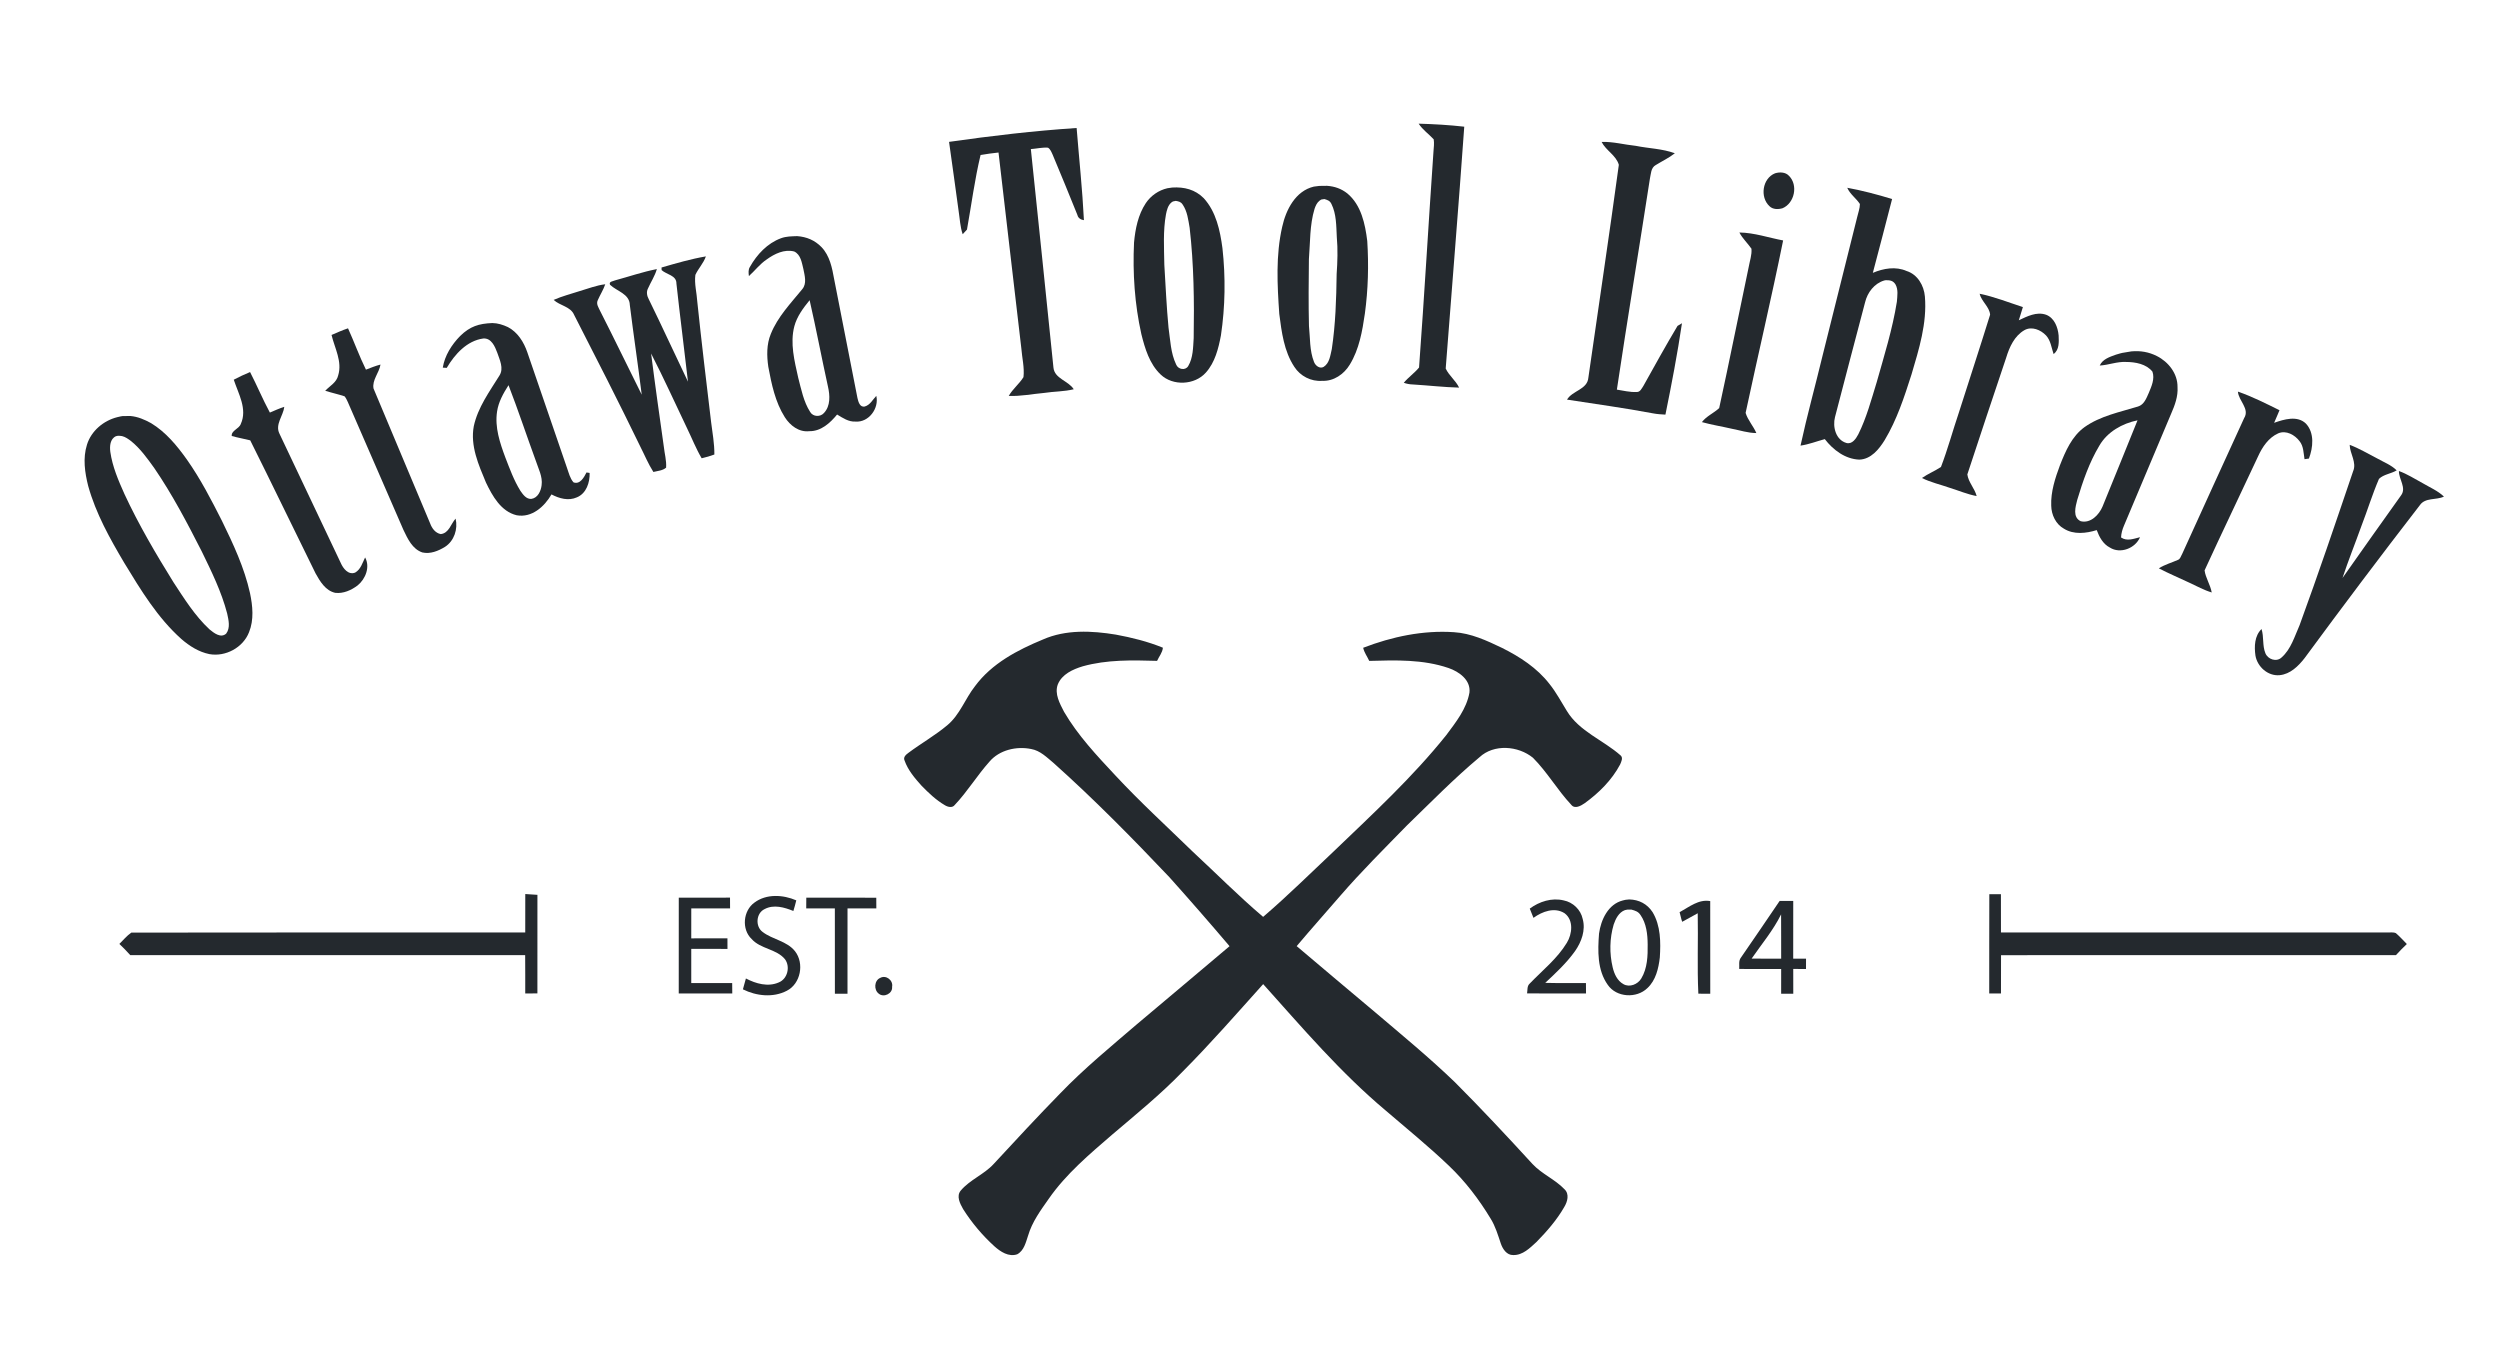 <?xml version="1.0" encoding="UTF-8"?> <svg xmlns="http://www.w3.org/2000/svg" xmlns:xlink="http://www.w3.org/1999/xlink" width="1350" height="741" viewBox="0 0, 1350, 741"><g id="Layer_1"><path d="M766.07 66.78C774.28 67.01 782.52 67.48 790.7 68.41 787.62 111.96 783.99 155.47 780.68 199 782.42 202.81 786.1 205.46 787.91 209.31 779.56 209.09 771.25 208.11 762.91 207.61 761.24 207.57 759.6 207.26 758.04 206.7 760.54 203.7 763.82 201.46 766.29 198.46 769.15 159.6 771.38 120.69 774.08 81.82 774.23 79.63 774.55 77.41 774.2 75.24 771.54 72.36 768.24 70.09 766.07 66.78z" fill="#24292e"></path><path d="M512.49 76.61c22.86-3.27 45.84-5.97 68.89-7.49C582.7 85.71 584.5 102.28 585.32 118.89 583.66 118.67 582.18 117.8 581.8 116.08 577.45 105.21 572.97 94.4 568.46 83.6 567.8 82.2 567.28 80.6 565.9 79.74 562.8 79.52 559.74 80.28 556.66 80.51 560.81 119.82 564.81 159.16 568.86 198.48 569.45 204.53 576.9 205.55 579.82 210.2 574.58 211.49 569.16 211.35 563.85 212.18 557.48 212.73 551.15 214.07 544.73 213.79 546.86 210.01 550.43 207.31 552.68 203.65 553.27 198.42 551.9 193.22 551.51 188.02 547.43 152.8 543.25 117.59 539.2 82.36 535.95 82.67 532.73 83.18 529.51 83.7 526.32 96.97 524.58 110.55 522.17 123.97 521.59 124.6 520.43 125.86 519.85 126.48 518.46 122.41 518.31 118.09 517.65 113.88 515.88 101.46 514.32 89.01 512.49 76.61z" fill="#24292e"></path><path d="M864.86 76.63C871.08 76.43 877.17 78.13 883.34 78.76 890.35 80.18 897.67 80.27 904.42 82.77 901.22 85.28 897.53 87.01 894.09 89.14 891.43 90.59 891.53 94 890.93 96.58 885.08 134.53 878.79 172.42 873.11 210.4 876.62 210.93 880.14 211.86 883.73 211.68 885.71 211.82 886.49 209.76 887.43 208.4 893.48 197.55 899.49 186.66 905.86 175.99 906.46 175.63 907.66 174.91 908.26 174.55 905.82 191.08 902.66 207.53 899.33 223.9 897.05 223.78 894.79 223.63 892.56 223.2c-15.39-2.91-30.92-5-46.38-7.41C849.12 210.88 857.21 210.37 857.72 203.93 863.19 165.63 868.96 127.35 874.17 89 872.72 83.87 867.23 81.32 864.86 76.63z" fill="#24292e"></path><path d="M958.53 93.58C961.02 92.82 964.18 92.88 966.06 94.96 971.09 99.95 969.08 109.7 962.57 112.45 960.26 113.13 957.38 113.17 955.56 111.38 950.22 106.51 951.68 96.31 958.53 93.58z" fill="#24292e"></path><path d="M716.592 100.343C720.704 100.627 724.335 101.903 727.54 104.44 735.06 110.68 737.18 120.9 738.32 130.13 739.15 143.17 738.8 156.32 737.04 169.28 735.66 178.77 733.98 188.58 728.89 196.88 725.8 202.04 720.18 205.95 714 205.65 708.03 206.14 702.1 203.08 698.91 198.05 693.35 189.64 692.08 179.31 690.81 169.53 689.73 153.86 688.86 137.87 692.4 122.43 694.42 113.27 699.56 103.11 709.47 100.77 713.391 100.229 711.024 100.464 716.592 100.343zM715.184 107.492C713.05 107.868 713.88 107.469 712.56 108.36 711.16 109.44 710.43 111.1 709.87 112.73 707.18 121.56 707.55 130.88 706.81 139.98 706.67 151.99 706.55 164 706.84 176 707.52 182.48 707.11 189.23 709.55 195.4 710.26 197.39 712.63 199.33 714.75 198.13 717.98 196.1 718.35 191.9 719.17 188.51 721.19 175.11 721.61 161.53 721.79 148 722.25 141.33 722.47 134.63 721.87 127.96 721.55 121.95 721.7 115.6 718.95 110.08 718.073 108.346 716.904 108.021 715.184 107.492z" fill="#24292e"></path><path d="M633.006 101.266C639.488 100.857 645.383 102.352 650 107 656.7 114.31 658.85 124.47 660.12 134.01 661.85 149.66 661.63 165.55 659.3 181.13 657.96 188.21 656.11 195.67 651.18 201.18 645.16 207.99 633.35 208.56 626.77 202.26 620.74 196.54 618.28 188.24 616.33 180.42 612.72 164.21 611.6 147.5 612.38 130.93 613.07 123.55 614.58 115.97 618.74 109.69 621.44 105.67 625.66 102.73 630.39 101.65L633.006 101.266zM634.927 108.468C632.99 108.918 633.742 108.535 632.55 109.34 630.66 110.93 630.1 113.47 629.62 115.77 627.99 124.75 628.61 133.93 628.74 143 629.44 154.3 629.92 165.62 631 176.9 631.97 183.59 632.15 190.64 635.12 196.85 636.16 199.49 640.07 200.28 641.64 197.67 644.3 193.19 644.26 187.66 644.59 182.59 644.93 162.72 644.68 142.78 642.41 123.02 641.66 118.72 641.16 114.1 638.61 110.42 637.641 108.951 636.528 108.778 634.927 108.468z" fill="#24292e"></path><path d="M997.51 101.4C1005.69 102.91 1013.78 105.03 1021.73 107.48 1018.38 120.8 1014.78 134.05 1011.33 147.34 1017.09 144.91 1023.67 143.74 1029.59 146.35 1035.5 148.21 1038.94 154.19 1039.44 160.1 1040.66 174.52 1036.24 188.59 1032.2 202.25 1028.31 214.4 1024.31 226.71 1017.7 237.7 1014.65 242.62 1010.32 247.99 1004.04 248.2 996.39 247.9 989.89 242.97 985.39 237.12 981.02 238.31 976.77 239.98 972.28 240.64 975.79 224.45 980.24 208.46 984.11 192.35 990.37 167.3 996.62 142.25 1002.89 117.2 1003.4 114.86 1004.34 112.57 1004.35 110.15 1002.31 107.04 999.02 104.89 997.51 101.4zm20.817 49.902L1017.49 151.46C1012.15 153.02 1008.4 157.96 1007.15 163.23 1001.74 183.9 996.23 204.53 990.9 225.22 989.54 230.48 991.31 237.59 997.13 239.23 1000.22 240 1002.23 236.86 1003.48 234.53 1007.92 225.62 1010.48 215.93 1013.4 206.45 1017.46 192.07 1021.95 177.74 1024.31 162.96 1024.54 159.84 1025.17 156.37 1023.53 153.53 1022.177 151.458 1020.592 151.323 1018.327 151.302z" fill="#24292e"></path><path d="M939.26 125.55C947.29 125.65 955.04 128.37 962.89 129.84 956.59 160.97 949.27 191.91 942.63 222.97 943.82 226.89 946.81 230.06 948.43 233.85 943.94 233.84 939.66 232.38 935.3 231.55 929.88 230.29 924.38 229.43 919.02 227.94 921.51 224.68 925.42 223.11 928.36 220.37 933.89 195.03 938.94 169.56 944.3 144.18 944.86 140.91 946.08 137.67 945.79 134.31 943.72 131.32 940.97 128.8 939.26 125.55z" fill="#24292e"></path><path d="M430.46 127.508C435.616 127.89 439.983 129.729 443.59 133.42 448.08 138.08 449.36 144.69 450.46 150.83 454.64 172.19 458.87 193.54 463.02 214.91 463.49 216.89 464.26 220.06 466.95 219.52 469.86 218.71 471.26 215.81 473.2 213.77 474.8 220.47 469.12 228.21 462 227.65 458.26 227.88 455.07 225.69 452.03 223.84 448.29 228.41 443.32 232.96 437.02 232.84 431.43 233.51 426.6 229.73 423.77 225.25 418.62 217.09 416.64 207.46 414.89 198.1 414.03 192.19 413.91 185.93 416.24 180.32 419.94 171.07 426.99 163.8 433.19 156.19 435.83 153.11 434.51 148.8 433.82 145.24 432.96 141.83 432.42 137.48 428.86 135.8 423.58 134.44 418.25 137.04 414.05 140.08 410.35 142.54 407.68 146.14 404.41 149.08 404.2 147.41 403.99 145.57 404.98 144.09 408.74 137.41 414.39 131.35 421.71 128.66 424.61 127.587 427.398 127.627 430.46 127.508zM437.2 162.11C433.75 166.33 430.36 170.84 428.94 176.2 426.53 185.41 429.04 194.91 431.03 203.96 432.69 210.25 433.92 216.91 437.49 222.46 439.03 225.14 443.03 225.27 444.97 222.98 448.53 219.19 448.18 213.48 447.1 208.77 443.68 193.24 440.74 177.61 437.2 162.11z" fill="#24292e"></path><path d="M357.23 144.45C365.12 142.17 373.07 139.84 381.17 138.45 379.92 142.13 377.1 144.95 375.5 148.44 374.87 153.29 376.26 158.11 376.54 162.95 378.81 184.65 381.42 206.32 384.01 227.99 384.74 233.79 385.81 239.57 385.76 245.44 383.52 246.29 381.22 246.92 378.9 247.47 375.8 242.22 373.59 236.52 370.92 231.06 364.51 217.66 358.39 204.11 351.6 190.9 353.71 207.66 356.1 224.38 358.45 241.1 358.85 244.91 359.97 248.68 359.7 252.53 357.83 254.15 355.14 254.28 352.83 254.86 350.05 250.53 348.11 245.74 345.77 241.17c-11.58-23.88-23.65-47.52-35.75-71.14C308.08 165.44 302.32 165.12 298.97 161.94 303.53 159.94 308.36 158.7 313.08 157.17 317.64 155.85 322.09 154.05 326.84 153.5 325.8 156.54 324.04 159.24 322.77 162.17 321.81 164.21 323.3 166.17 324.1 167.97 331.74 182.95 339.01 198.1 346.53 213.13 344.53 196.97 342.1 180.85 340.1 164.68 339.95 158.63 333.03 157.27 329.39 153.75 328.68 151.94 331.02 151.94 332.13 151.4 339.66 149.36 347.06 146.8 354.71 145.3 353.64 149.05 351.44 152.3 349.88 155.84 348.94 157.69 349.38 159.84 350.33 161.58 357.57 176.33 364.38 191.28 371.5 206.09 369.5 188.42 367.2 170.79 365.27 153.11 365.34 148.63 359.91 148.3 357.27 145.85 357.26 145.5 357.24 144.8 357.23 144.45z" fill="#24292e"></path><path d="M1068.98 158.63C1076.98 160.24 1084.6 163.31 1092.36 165.82 1091.63 168.19 1090.88 170.56 1090.16 172.94 1094.68 170.84 1099.71 168.19 1104.82 169.94 1109.34 171.61 1111.25 176.69 1111.66 181.13 1111.8 184.63 1112.1 188.83 1108.94 191.19 1107.77 187.79 1107.41 183.91 1104.88 181.16 1102 178.11 1097.16 176.06 1093.2 178.28 1087.78 181.38 1085.08 187.44 1083.33 193.17c-7 21-14.12 41.98-20.97 63.02C1062.91 260.36 1066.33 263.74 1067.4 267.88 1062.39 266.95 1057.68 264.91 1052.82 263.41 1047.83 261.64 1042.6 260.51 1037.85 258.12 1041.1 255.84 1044.83 254.36 1048.12 252.16 1051.79 242.59 1054.46 232.63 1057.75 222.91 1063.37 205.25 1069.17 187.63 1074.66 169.94 1074.35 165.72 1070.01 162.8 1068.98 158.63z" fill="#24292e"></path><path d="M265.876 174.446C268.863 174.501 271.619 175.396 274.29 176.64 279.56 179.4 282.87 184.74 284.75 190.23 291.9 211.07 299.07 231.91 306.21 252.76 307.16 255.4 307.79 258.3 309.69 260.47 313.24 261.79 315.39 257.72 316.71 255.13 317.13 255.2 317.98 255.32 318.4 255.38 318.57 260.49 316.64 266.45 311.55 268.55 307.02 270.61 301.97 269.2 297.8 266.98 294.01 273.57 287.16 279.74 278.99 278.24 270.53 276.19 265.91 267.85 262.42 260.58 258.42 251.01 253.86 240.71 255.85 230.11 258.06 219.96 264.34 211.44 269.71 202.78 272.17 198.89 269.82 194.34 268.53 190.48 267.27 187.1 265.33 182.49 261 182.78 252.11 184 245.57 191.32 241.24 198.65 240.7 198.62 239.63 198.56 239.1 198.53 240.16 191.98 243.9 186.14 248.46 181.45 253.861 176.198 258.527 174.751 265.876 174.446zM274.6 208C271.83 212.36 269.18 217.01 268.42 222.2 267.11 230.74 269.94 239.13 272.88 247.03 275.26 253.15 277.51 259.41 281 265.02 282.39 267.02 284.19 269.64 286.96 269.4 290.45 268.87 292.08 265.17 292.47 262.04 293.11 257.35 290.7 253.07 289.31 248.75 284.35 235.19 279.81 221.47 274.6 208z" fill="#24292e"></path><path d="M179.03 180.88C181.97 179.62 184.89 178.3 187.93 177.29 191.29 184.67 194.01 192.33 197.61 199.61 200.2 198.61 202.78 197.56 205.47 196.86 204.77 201.31 200.85 205.2 201.7 209.79c10.12 24.32 20.45 48.57 30.59 72.89C233.26 285.3 235.07 287.83 238 288.41 242.48 287.91 243.45 282.9 246.03 280.05 247.36 285.68 245.26 292.11 240.3 295.3 236.69 297.51 232.36 299.31 228.07 298.32 222.67 296.51 220.13 290.9 217.85 286.14c-10.04-23.02-20.05-46.05-30.05-69.09C187.31 215.99 186.82 214.9 186.05 214c-3.44-1.13-7-1.89-10.44-3C178.1 208.41 181.76 206.53 182.61 202.74 184.92 195.26 180.74 188.01 179.03 180.88z" fill="#24292e"></path><path d="M1150.945 189.745C1155.836 189.298 1160.411 190.071 1164.75 192.29 1170.98 195.42 1175.95 201.77 1175.86 208.96 1176.22 214.04 1174.39 218.88 1172.39 223.46 1163.9 243.57 1155.47 263.7 1146.97 283.8 1146.08 285.84 1145.47 288 1145.37 290.23 1148.59 292.45 1152.21 290.91 1155.61 290.09 1153.11 296.08 1144.97 299.28 1139.33 295.68 1135.63 293.79 1133.61 289.98 1132.24 286.25 1126.53 288.03 1119.83 288.82 1114.52 285.49 1110.11 283.06 1107.75 277.98 1107.66 273.08 1107.37 265.54 1109.78 258.23 1112.37 251.24 1115.35 243.63 1118.8 235.6 1125.64 230.65 1134.19 224.58 1144.69 222.55 1154.53 219.52 1157.8 218.54 1159.05 215.05 1160.32 212.22 1161.81 208.63 1163.67 204.62 1162.32 200.69 1158.99 196.52 1153.08 195.47 1148.02 195.46 1143.18 195.2 1138.62 197.14 1133.85 197.39 1135.43 193.92 1139.25 192.73 1142.58 191.52 1147.138 190.201 1144.373 190.894 1150.945 189.745zM1154.27 226.97C1145.99 228.67 1137.97 233.18 1133.65 240.65 1128.2 249.72 1124.74 259.84 1121.71 269.93 1120.76 273.67 1119.08 279.35 1123.59 281.46 1128.93 282.78 1133.52 277.99 1135.4 273.46 1141.71 257.97 1148.03 242.49 1154.27 226.97z" fill="#24292e"></path><path d="M126.23 205.04C129.11 203.54 132.03 202.12 135.04 200.91c3.72 7.22 6.84 14.74 10.69 21.88C148.3 221.7 150.85 220.53 153.52 219.69 152.95 224.53 148.45 229.2 150.88 234.12c11.04 23.26 22.1 46.53 33.1 69.82C185.26 306.91 188.06 310.65 191.77 309.21 194.8 307.48 195.72 303.94 197.16 301.02 199.98 306.11 197.4 312.66 193.12 316.12 189.71 318.71 185.37 320.66 181.01 320.13 175.79 318.97 172.81 313.97 170.41 309.63c-11.82-23.92-23.36-47.98-35.29-71.85C131.8 236.95 128.42 236.37 125.13 235.44 124.85 232.43 129.1 231.63 130.03 228.93 133.69 220.92 128.72 212.61 126.23 205.04z" fill="#24292e"></path><path d="M1208.47 211.47C1216.22 214.15 1223.58 217.89 1230.93 221.52 1230.06 223.83 1228.94 226.03 1228.03 228.32 1233.38 226.43 1240.58 224.22 1245.22 228.77 1249.91 233.83 1249.08 241.63 1246.82 247.62 1246.23 247.71 1245.04 247.88 1244.44 247.96 1243.88 244.66 1243.97 240.97 1241.76 238.24 1239.2 234.82 1234.5 232.19 1230.25 234 1225.03 236.32 1221.68 241.34 1219.39 246.37 1209.81 266.94 1199.93 287.39 1190.47 308.01 1191.04 312.13 1193.6 315.78 1194.33 319.93 1190.11 318.67 1186.27 316.5 1182.3 314.68 1176.8 312.06 1171.16 309.73 1165.76 306.9 1168.99 304.85 1172.73 303.85 1176.2 302.29 1177.41 301.76 1177.67 300.27 1178.32 299.24 1189.43 274.74 1200.61 250.27 1211.82 225.81 1215 220.76 1208.84 216.49 1208.47 211.47z" fill="#24292e"></path><path d="M70.393 224.636C74.44 224.995 78.054 226.569 81.56 228.49 89.53 233.31 95.55 240.63 100.89 248.12 108.24 258.55 114.1 269.91 119.85 281.26c6.12 12.53 12.11 25.32 15.15 39.01C136.45 327.18 137.21 334.65 134.49 341.37 131.29 349.68 121.77 354.81 113.06 353.22 107.35 352.07 102.28 348.84 97.94 345.07c-12.9-11.52-21.95-26.51-30.85-41.14-7.78-13.14-15.34-26.66-19.46-41.47C45.8 255.21 44.66 247.41 46.97 240.12 49.25 232.7 55.91 227.13 63.33 225.27 67.205 224.409 64.869 224.77 70.393 224.636zm-6.67 10.674L62.61 235.55C59.42 237.01 59.18 240.97 59.57 244 60.7 251.98 63.93 259.46 67.2 266.77 74.85 283.25 84.08 298.95 93.65 314.38 99.51 323.31 105.26 332.55 113.14 339.87 115.51 341.8 119.2 344.77 122.12 342.17 124.5 339.02 123.42 334.78 122.66 331.26 119.61 319.55 114.23 308.63 108.96 297.8 101.11 282.4 93.07 267.02 83.29 252.74 79.56 247.54 75.78 242.24 70.78 238.19 69.298 237.088 67.744 235.928 65.906 235.491 65.196 235.322 64.451 235.37 63.723 235.31z" fill="#24292e"></path><path d="M1268.83 240.22C1273.97 242.12 1278.67 245 1283.54 247.48 1287.16 249.54 1291.2 251.02 1294.21 254 1291.2 255.83 1287.15 256.13 1284.65 258.59 1281.06 266.93 1278.4 275.67 1275.13 284.14 1271.78 293.48 1268.07 302.7 1264.95 312.11 1275.48 297.25 1285.92 282.3 1296.56 267.52 1299.64 263.47 1295.3 258.74 1295.42 254.35 1299.91 255.97 1303.94 258.59 1308.13 260.85 1312.06 263.18 1316.38 264.97 1319.73 268.16 1315.56 270.16 1309.67 268.56 1306.76 272.75 1285.64 300.06 1264.9 327.64 1244.44 355.44 1241.08 359.73 1236.73 364.04 1231.03 364.59 1224.73 365.22 1218.97 360.08 1217.94 354.02 1217.25 349.11 1217.43 343.37 1221.23 339.68 1222.58 343.92 1221.61 348.59 1223.3 352.71 1224.6 356.03 1229.25 357.66 1232.02 355.06 1237.15 350.56 1239.07 343.66 1241.77 337.62 1251.85 310.07 1261.25 282.28 1270.67 254.5 1272.76 249.7 1268.95 245.06 1268.83 240.22z" fill="#24292e"></path><path d="M563.21 345.32C575.55 339.88 589.52 340.56 602.54 342.69 611.19 344.28 619.79 346.43 627.96 349.76 627.72 352.44 625.88 354.49 624.82 356.87 611.41 356.48 597.74 356.16 584.7 359.8 579.35 361.42 573.44 364.07 571.21 369.6 569.34 374.7 572.3 379.92 574.59 384.38 582.04 397.14 592.25 407.97 602.28 418.71 615.61 433.05 630.06 446.27 644.09 459.91 656.75 471.65 668.91 483.93 682.09 495.11c13.27-11.35 25.67-23.68 38.39-35.63 20.92-20.09 42.35-39.83 60.51-62.52C786.17 389.99 791.95 382.78 793.5 374.01 794.3 367.23 787.9 362.68 782.23 360.74 768.49 356.02 753.7 356.47 739.39 356.89 738.31 354.51 736.66 352.39 736.12 349.8 751.63 343.82 768.39 340.26 785.08 341.38 794.32 341.93 802.84 345.92 811.07 349.85 820.7 354.65 830.03 360.7 836.69 369.3 840.33 373.81 843.02 378.97 846.08 383.88 852.81 395.01 865.76 399.63 875.16 407.96 876.59 409.25 875.47 411.37 874.87 412.81 870.39 421.26 863.41 428.19 855.7 433.75 853.7 435.12 850.4 437.06 848.47 434.58 840.99 426.61 835.52 416.93 827.79 409.19 819.83 402.71 806.73 401.62 798.91 408.92c-13.76 11.5-26.3 24.36-39.17 36.82C747.56 458.23 735.16 470.53 723.74 483.73 715.91 492.8 707.93 501.75 700.2 510.91 714.24 522.84 728.37 534.67 742.47 546.53 757.04 558.92 771.85 571.09 785.63 584.37 799.96 598.72 813.8 613.56 827.5 628.51 832.54 633.96 839.7 636.82 844.81 642.18 847.6 644.79 846.43 648.94 844.69 651.8 840.68 658.8 835.31 664.94 829.68 670.69 826.16 673.9 822.28 677.88 817.14 677.73 813.63 677.83 811.46 674.48 810.45 671.54 808.89 666.93 807.53 662.2 804.93 658.04 798.66 647.66 791.25 637.92 782.46 629.55 771.53 619.09 759.77 609.56 748.3 599.71 723.95 579.28 703.27 555.02 682.11 531.42 667.82 547.34 653.74 563.48 638.64 578.65 626.81 590.89 613.58 601.63 600.63 612.65 588.32 623.28 575.68 633.89 566.32 647.35 561.95 653.56 557.33 659.84 555.17 667.23 553.93 670.89 552.99 675.33 549.29 677.32 544.7 678.88 540.28 675.95 537 673.02 530.5 667.11 524.76 660.31 520.07 652.89 518.43 649.98 516.27 645.88 518.83 642.88 523.81 637.01 531.39 634.22 536.57 628.56 548.41 615.75 560.27 602.96 572.46 590.48 585.4 577.02 599.86 565.17 614.01 553.02c16.64-14.03 33.34-28.01 49.95-42.08C653.27 498.35 642.41 485.9 631.39 473.6 611.28 452.39 590.75 431.53 568.96 412.04 565.3 409 561.7 405.31 556.81 404.46 548.89 402.85 539.68 404.96 534.3 411.3 527.64 418.74 522.46 427.4 515.59 434.65 514.31 436.44 511.8 435.79 510.22 434.81 505.48 432.05 501.48 428.21 497.67 424.32 494.01 420.25 490.32 415.93 488.47 410.7 487.6 408.86 489.22 407.52 490.53 406.55 497.43 401.4 504.97 397.14 511.57 391.6 518.34 385.97 521.17 377.3 526.51 370.53 535.53 358.29 549.45 350.99 563.21 345.32z" fill="#24292e"></path><path d="M283.65 482.78C285.84 482.92 288.03 483.04 290.21 483.21 290.18 500.96 290.2 518.7 290.2 536.45 288.01 536.45 285.82 536.46 283.63 536.46 283.61 529.57 283.67 522.68 283.59 515.78 212.5 515.8 141.42 515.82 70.33 515.77 68.46 513.68 66.5 511.65 64.46 509.72 66.58 507.65 68.47 505.29 70.92 503.61 141.82 503.46 212.73 503.57 283.63 503.55 283.63 496.63 283.6 489.7 283.65 482.78z" fill="#24292e"></path><path d="M1074.23 482.86C1076.31 482.87 1078.4 482.87 1080.5 482.88 1080.55 489.77 1080.52 496.66 1080.52 503.55 1150.04 503.52 1219.55 503.58 1289.07 503.52 1290.61 503.63 1292.3 503.23 1293.78 503.9 1295.89 505.71 1297.73 507.8 1299.69 509.77 1297.65 511.7 1295.69 513.71 1293.8 515.78 1222.72 515.82 1151.64 515.79 1080.56 515.79 1080.5 522.69 1080.54 529.58 1080.53 536.47 1078.4 536.47 1076.29 536.46 1074.18 536.47 1074.23 518.6 1074.14 500.73 1074.23 482.86z" fill="#24292e"></path><path d="M407.42 487.38C413.89 482.55 422.88 483.12 429.99 486.19 429.54 488.12 429 490.03 428.42 491.93 423.58 489.96 417.81 488.27 412.89 490.91 408.27 493.07 407.74 500.26 411.8 503.24 417.21 507.41 424.91 508.09 429.32 513.68 434.41 520.22 432.4 531.17 424.89 535.01 417.52 538.86 408.43 537.87 401.17 534.24 401.68 532.27 402.23 530.32 402.79 528.37 408.12 531.18 414.74 533.08 420.53 530.51 425.29 528.62 426.86 522.01 423.88 517.97 419.24 512.35 410.74 512.52 405.89 507.07 400.35 501.84 401.25 491.77 407.42 487.38z" fill="#24292e"></path><path d="M366.54 484.75C375.76 484.73 384.99 484.77 394.21 484.72 394.21 486.66 394.22 488.6 394.24 490.54 387.25 490.52 380.27 490.54 373.29 490.53 373.29 495.92 373.29 501.32 373.28 506.72 379.79 506.69 386.31 506.74 392.82 506.69 392.85 508.59 392.85 510.5 392.84 512.41 386.32 512.38 379.8 512.42 373.28 512.39 373.29 518.54 373.29 524.7 373.28 530.85c7.37.0 14.73-.01 22.1.0C395.42 532.72 395.43 534.58 395.43 536.46 385.79 536.49 376.15 536.47 366.52 536.47 366.54 519.23 366.49 501.99 366.54 484.75z" fill="#24292e"></path><path d="M435.4 484.75C447.99 484.75 460.59 484.73 473.19 484.76 473.2 486.68 473.21 488.61 473.22 490.54 468.03 490.53 462.84 490.53 457.66 490.54 457.64 505.9 457.66 521.26 457.65 536.63 455.37 536.61 453.1 536.61 450.84 536.6 450.82 521.25 450.85 505.89 450.82 490.53 445.67 490.53 440.51 490.53 435.36 490.54 435.37 488.6 435.38 486.67 435.4 484.75z" fill="#24292e"></path><path d="M826.07 490.65C831.24 486.82 838 484.66 844.39 486.22 849.36 487.18 853.63 491.24 854.65 496.23 856.34 502.26 854 508.61 850.55 513.56 845.98 519.98 840.16 525.39 834.42 530.75 841.75 530.94 849.08 530.81 856.41 530.84 856.44 532.71 856.45 534.58 856.45 536.47 845.84 536.46 835.23 536.51 824.62 536.44 824.93 534.65 824.52 532.46 826.05 531.13 832.91 523.99 840.9 517.68 846.09 509.12 849.02 504.34 849.85 496.88 844.89 493.16 839.49 489.69 832.81 492.21 828.07 495.64 827.38 493.98 826.7 492.32 826.07 490.65z" fill="#24292e"></path><path d="M879.778 485.694C885.089 485.816 889.51 488.139 892.4 492.57 896.79 499.89 896.83 508.79 896.3 517.05 895.61 522.97 894.13 529.38 889.59 533.58 883.75 539.26 872.9 538.68 868.2 531.83 862.48 523.83 862.78 513.45 863.48 504.11 864.51 496.65 868.4 488.23 876.34 486.24 878.224 485.767 877.087 485.999 879.778 485.694zM880.977 491.183C878.227 491.207 879.386 491.032 877.47 491.46 874.17 492.67 872.45 496.12 871.39 499.25 869.18 506.73 869.05 514.81 870.85 522.39 871.68 525.91 873.33 529.6 876.64 531.43 879.99 533.37 884.44 531.53 886.31 528.35 889.61 522.85 889.82 516.19 889.74 509.96 889.69 504.52 889.07 498.69 885.88 494.11 884.62 492.19 883.048 491.784 880.977 491.183z" fill="#24292e"></path><path d="M906.98 492.55C912.18 489.8 917.21 485.46 923.52 486.59 923.55 503.26 923.52 519.95 923.54 536.63 921.39 536.61 919.24 536.61 917.11 536.59 916.42 522.13 917.07 507.64 916.77 493.16 913.97 494.69 911.18 496.23 908.39 497.77 907.74 496.07 907.51 494.27 906.98 492.55z" fill="#24292e"></path><path d="M964.667 486.487 968.35 486.51C968.35 496.9 968.37 507.29 968.33 517.69 970.63 517.61 972.94 517.74 975.26 517.68 975.28 519.54 975.27 521.4 975.24 523.26 972.93 523.18 970.64 523.31 968.35 523.23 968.35 527.69 968.34 532.14 968.37 536.6 966.18 536.58 964 536.62 961.82 536.61 961.82 532.16 961.82 527.7 961.83 523.25 954.27 523.25 946.72 523.26 939.17 523.24 939.34 521.2 938.71 518.85 940.1 517.11 947.05 506.91 954.13 496.78 961 486.51L964.667 486.487zM961.79 493.76C957.56 502.38 951.31 509.76 945.89 517.63 951.2 517.73 956.51 517.66 961.83 517.69 961.8 509.71 961.86 501.73 961.79 493.76z" fill="#24292e"></path><path d="M475.37 528.04C478.52 526.33 482.44 529.42 481.73 532.9 482.11 536.51 477.28 538.85 474.58 536.62 471.75 534.56 472.05 529.4 475.37 528.04z" fill="#24292e"></path></g></svg> 